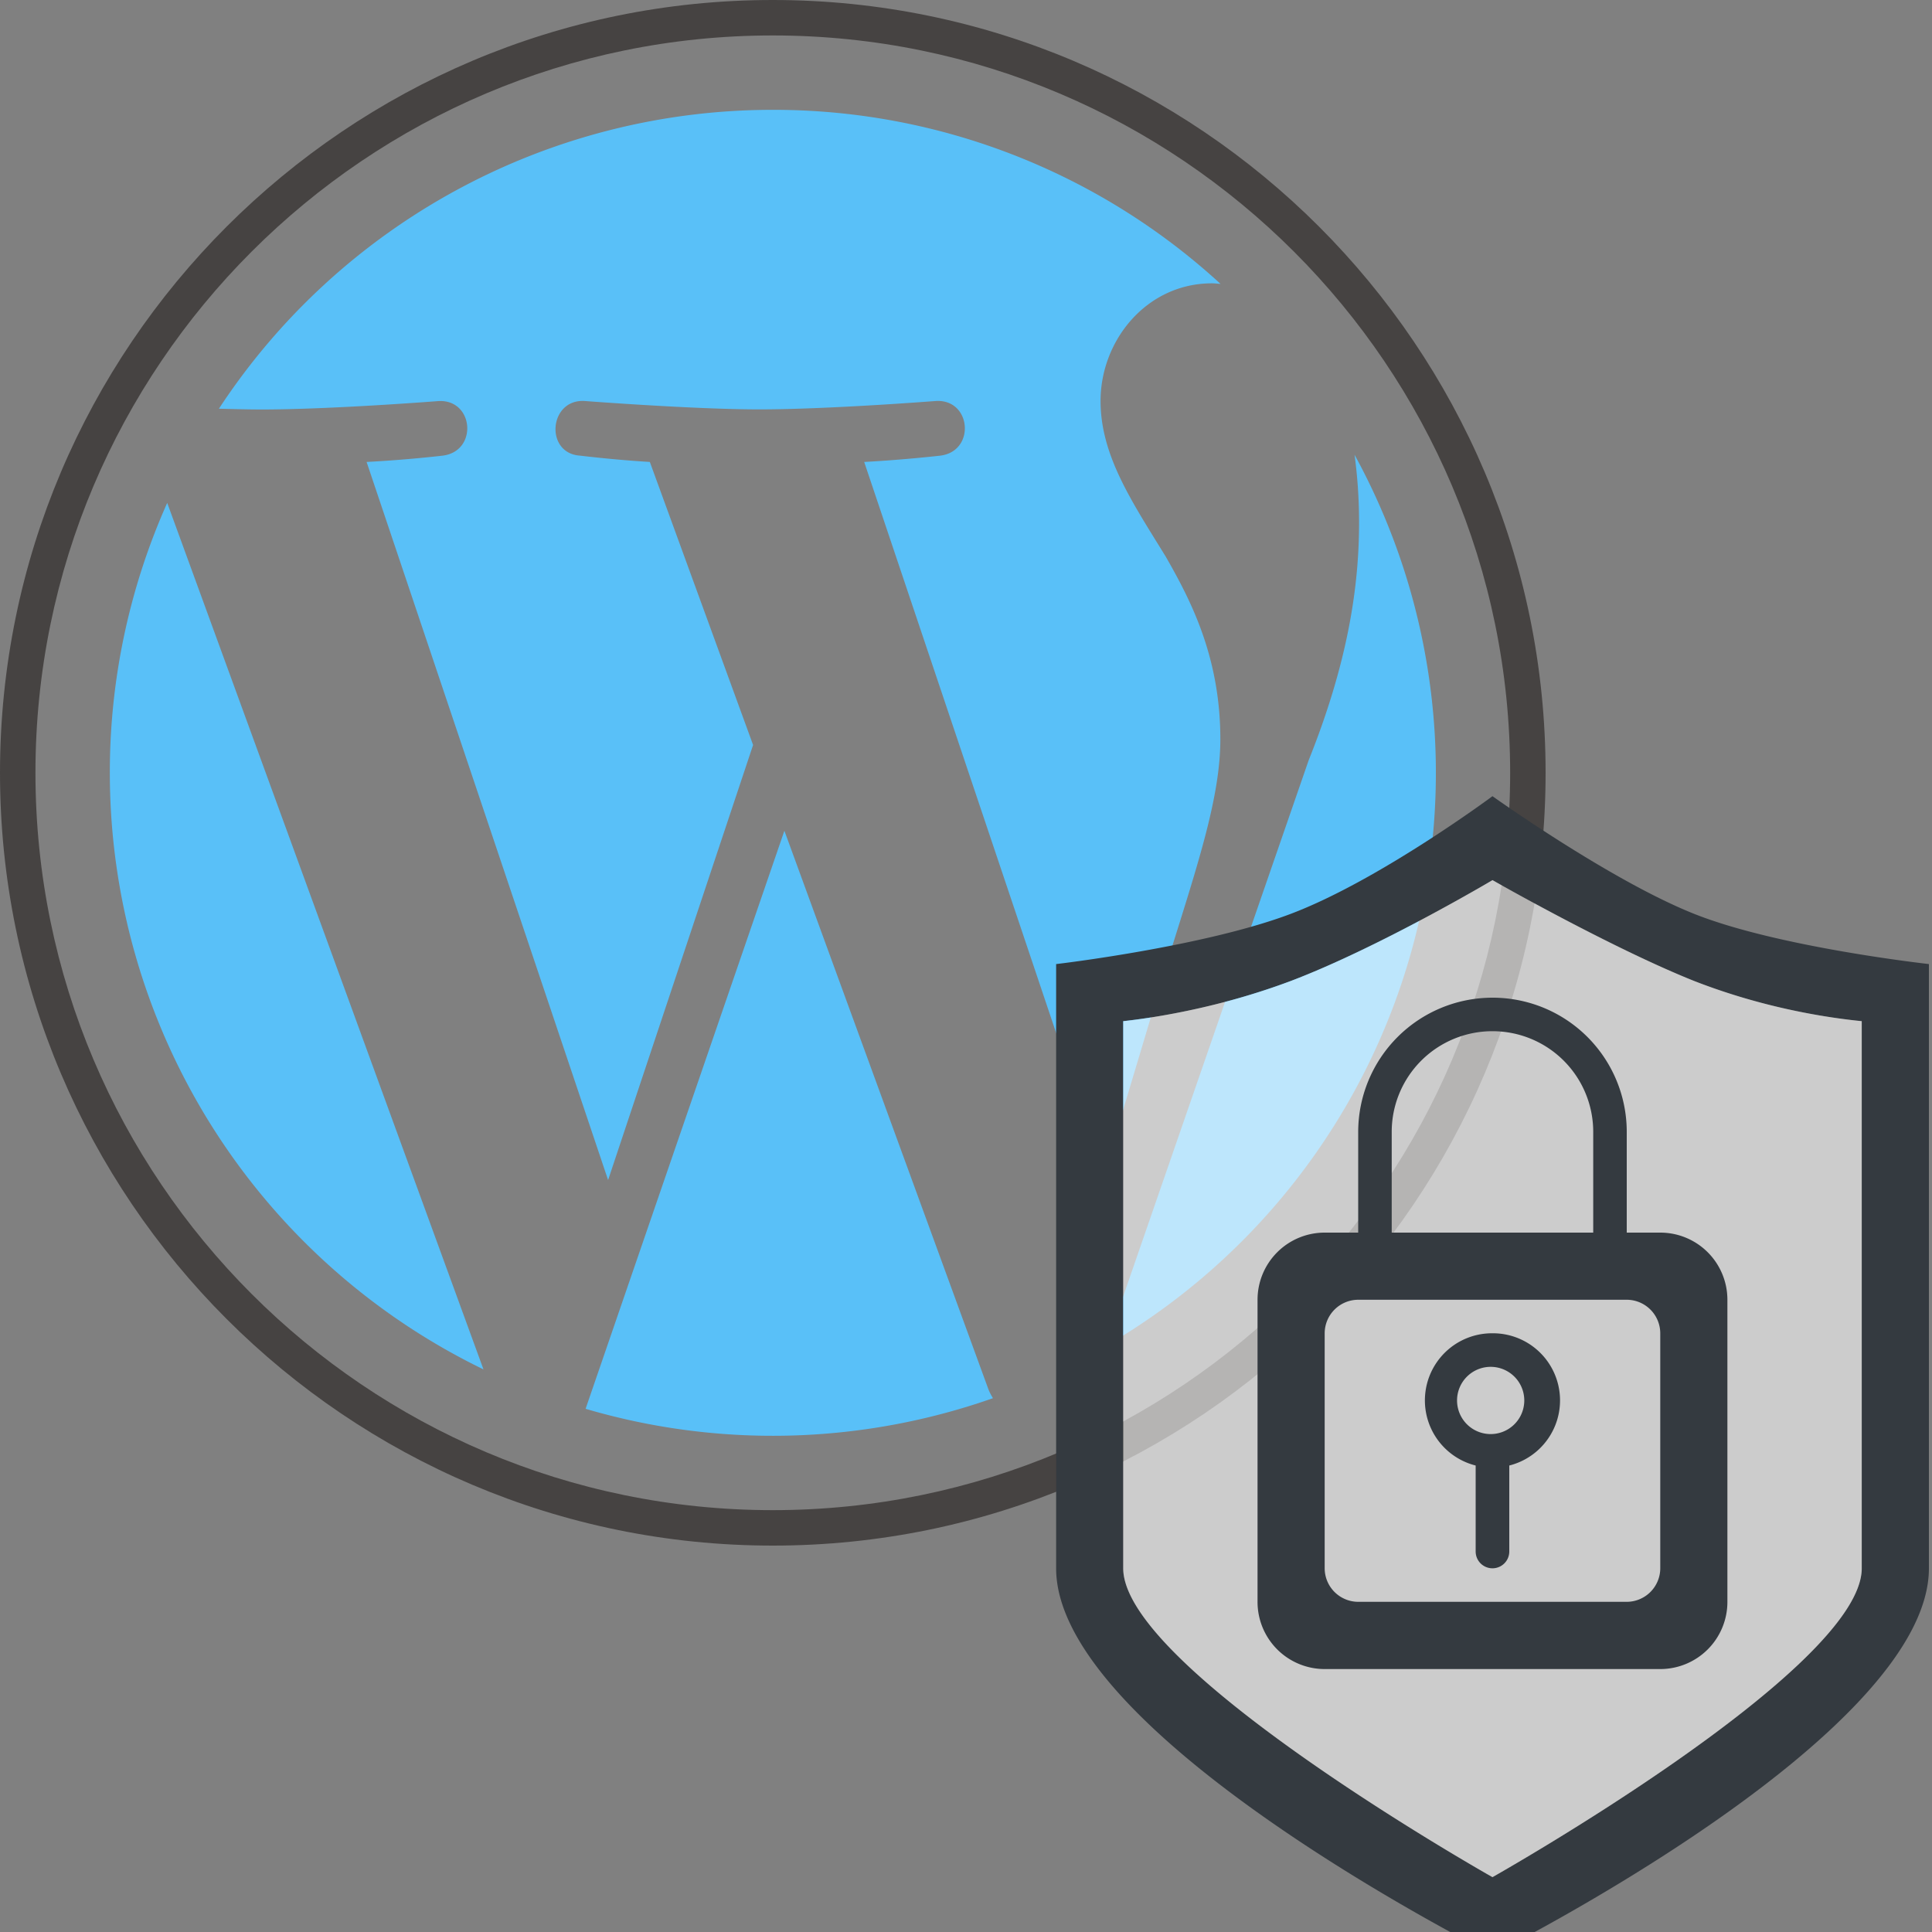 <svg xmlns="http://www.w3.org/2000/svg" fill="none" viewBox="0 0 200 200"><rect x="0" y="0" width="200" height="200" fill="#808080" stroke="none"/><g clip-path="url(#a)"><g clip-path="url(#b)"><path fill="#59C0F8" d="M11.37 80a68.64 68.64 0 0 0 38.68 61.76l-32.74-89.7A68.37 68.37 0 0 0 11.37 80Zm114.96-3.47c0-8.48-3.04-14.35-5.66-18.92-3.48-5.66-6.74-10.44-6.74-16.1 0-6.3 4.79-12.18 11.53-12.18.3 0 .6.04.89.06A68.38 68.38 0 0 0 80 11.37a68.55 68.55 0 0 0-57.34 30.94c1.61.04 3.13.08 4.42.08 7.18 0 18.29-.87 18.29-.87 3.7-.22 4.13 5.21.44 5.65 0 0-3.72.44-7.86.65l25 74.34 15.01-45.04-10.69-29.3c-3.7-.22-7.2-.65-7.2-.65-3.7-.22-3.26-5.87.44-5.66 0 0 11.33.87 18.08.87 7.17 0 18.29-.87 18.29-.87 3.7-.21 4.13 5.22.44 5.66 0 0-3.73.43-7.86.65l24.8 73.77 6.85-22.87c2.97-9.5 5.22-16.31 5.22-22.19Z"/><path fill="#59C0F8" d="m81.2 86-20.58 59.84a68.64 68.64 0 0 0 42.17-1.1c-.18-.3-.35-.6-.48-.95L81.2 86Zm59.02-38.93c.3 2.19.47 4.53.47 7.06 0 6.96-1.3 14.8-5.22 24.58l-20.97 60.61a68.6 68.6 0 0 0 25.72-92.25Z"/><path fill="#464342" d="M80 0C35.9 0 0 35.89 0 80s35.89 80 80 80 80-35.89 80-80S124.12 0 80 0Zm0 156.33C37.91 156.33 3.67 122.1 3.67 80S37.9 3.67 80 3.67 156.33 37.91 156.33 80c0 42.09-34.24 76.33-76.33 76.33Z"/></g><path fill="#343A40" d="M154.5 82.42s12.16 8.7 20.85 12.17c8.67 3.47 24.26 5.2 24.33 5.21v62.55c0 17.38-45.18 39.96-45.18 39.96s-45.17-22.59-45.17-39.96V99.8c.06 0 15.37-1.81 24.32-5.21 9.15-3.47 20.85-12.17 20.85-12.17Zm0 8.7s-11.7 6.94-20.85 10.42a73.77 73.77 0 0 1-17.38 4.17v56.64c0 10.43 38.23 31.97 38.23 31.97s38.22-21.54 38.22-31.97v-56.64c-.06 0-8.72-.71-17.37-4.17-8.69-3.48-20.85-10.43-20.85-10.43Z"/><path fill="#fff" d="M154.5 91.11s12.16 6.95 20.85 10.43a67.19 67.19 0 0 0 17.38 4.17v56.64c0 10.43-38.23 31.97-38.23 31.97s-38.22-21.54-38.22-31.97v-56.64s8.4-.77 17.37-4.17c9.15-3.48 20.85-10.43 20.85-10.43Z" opacity=".6"/><path fill="#343A40" d="M154.5 103.28a13.89 13.89 0 0 1 13.9 13.9v10.42h3.47a6.95 6.95 0 0 1 6.95 6.95v31.27a6.95 6.95 0 0 1-6.94 6.96h-34.75a6.95 6.95 0 0 1-6.95-6.96v-31.27a6.95 6.95 0 0 1 6.94-6.95h3.48v-10.42a13.91 13.91 0 0 1 13.9-13.9Zm-13.9 31.27a3.48 3.48 0 0 0-3.47 3.47v24.33a3.48 3.48 0 0 0 3.47 3.47h27.8a3.48 3.48 0 0 0 3.47-3.47v-24.32a3.48 3.48 0 0 0-3.47-3.48h-27.8Zm13.9 3.47a6.95 6.95 0 0 1 1.74 13.69v8.9a1.74 1.74 0 1 1-3.48 0v-8.9a6.95 6.95 0 0 1 1.74-13.69Zm0 3.48a3.48 3.48 0 1 0 0 6.95 3.48 3.48 0 0 0 0-6.95Zm0-34.75a10.42 10.42 0 0 0-10.43 10.42v10.43h20.86v-10.42a10.42 10.42 0 0 0-10.43-10.43Z"/></g><defs><clipPath id="a"><path fill="#fff" d="M0 0h200v200H0z"/></clipPath><clipPath id="b"><path fill="#fff" d="M0 0h160v160H0z"/></clipPath></defs></svg>